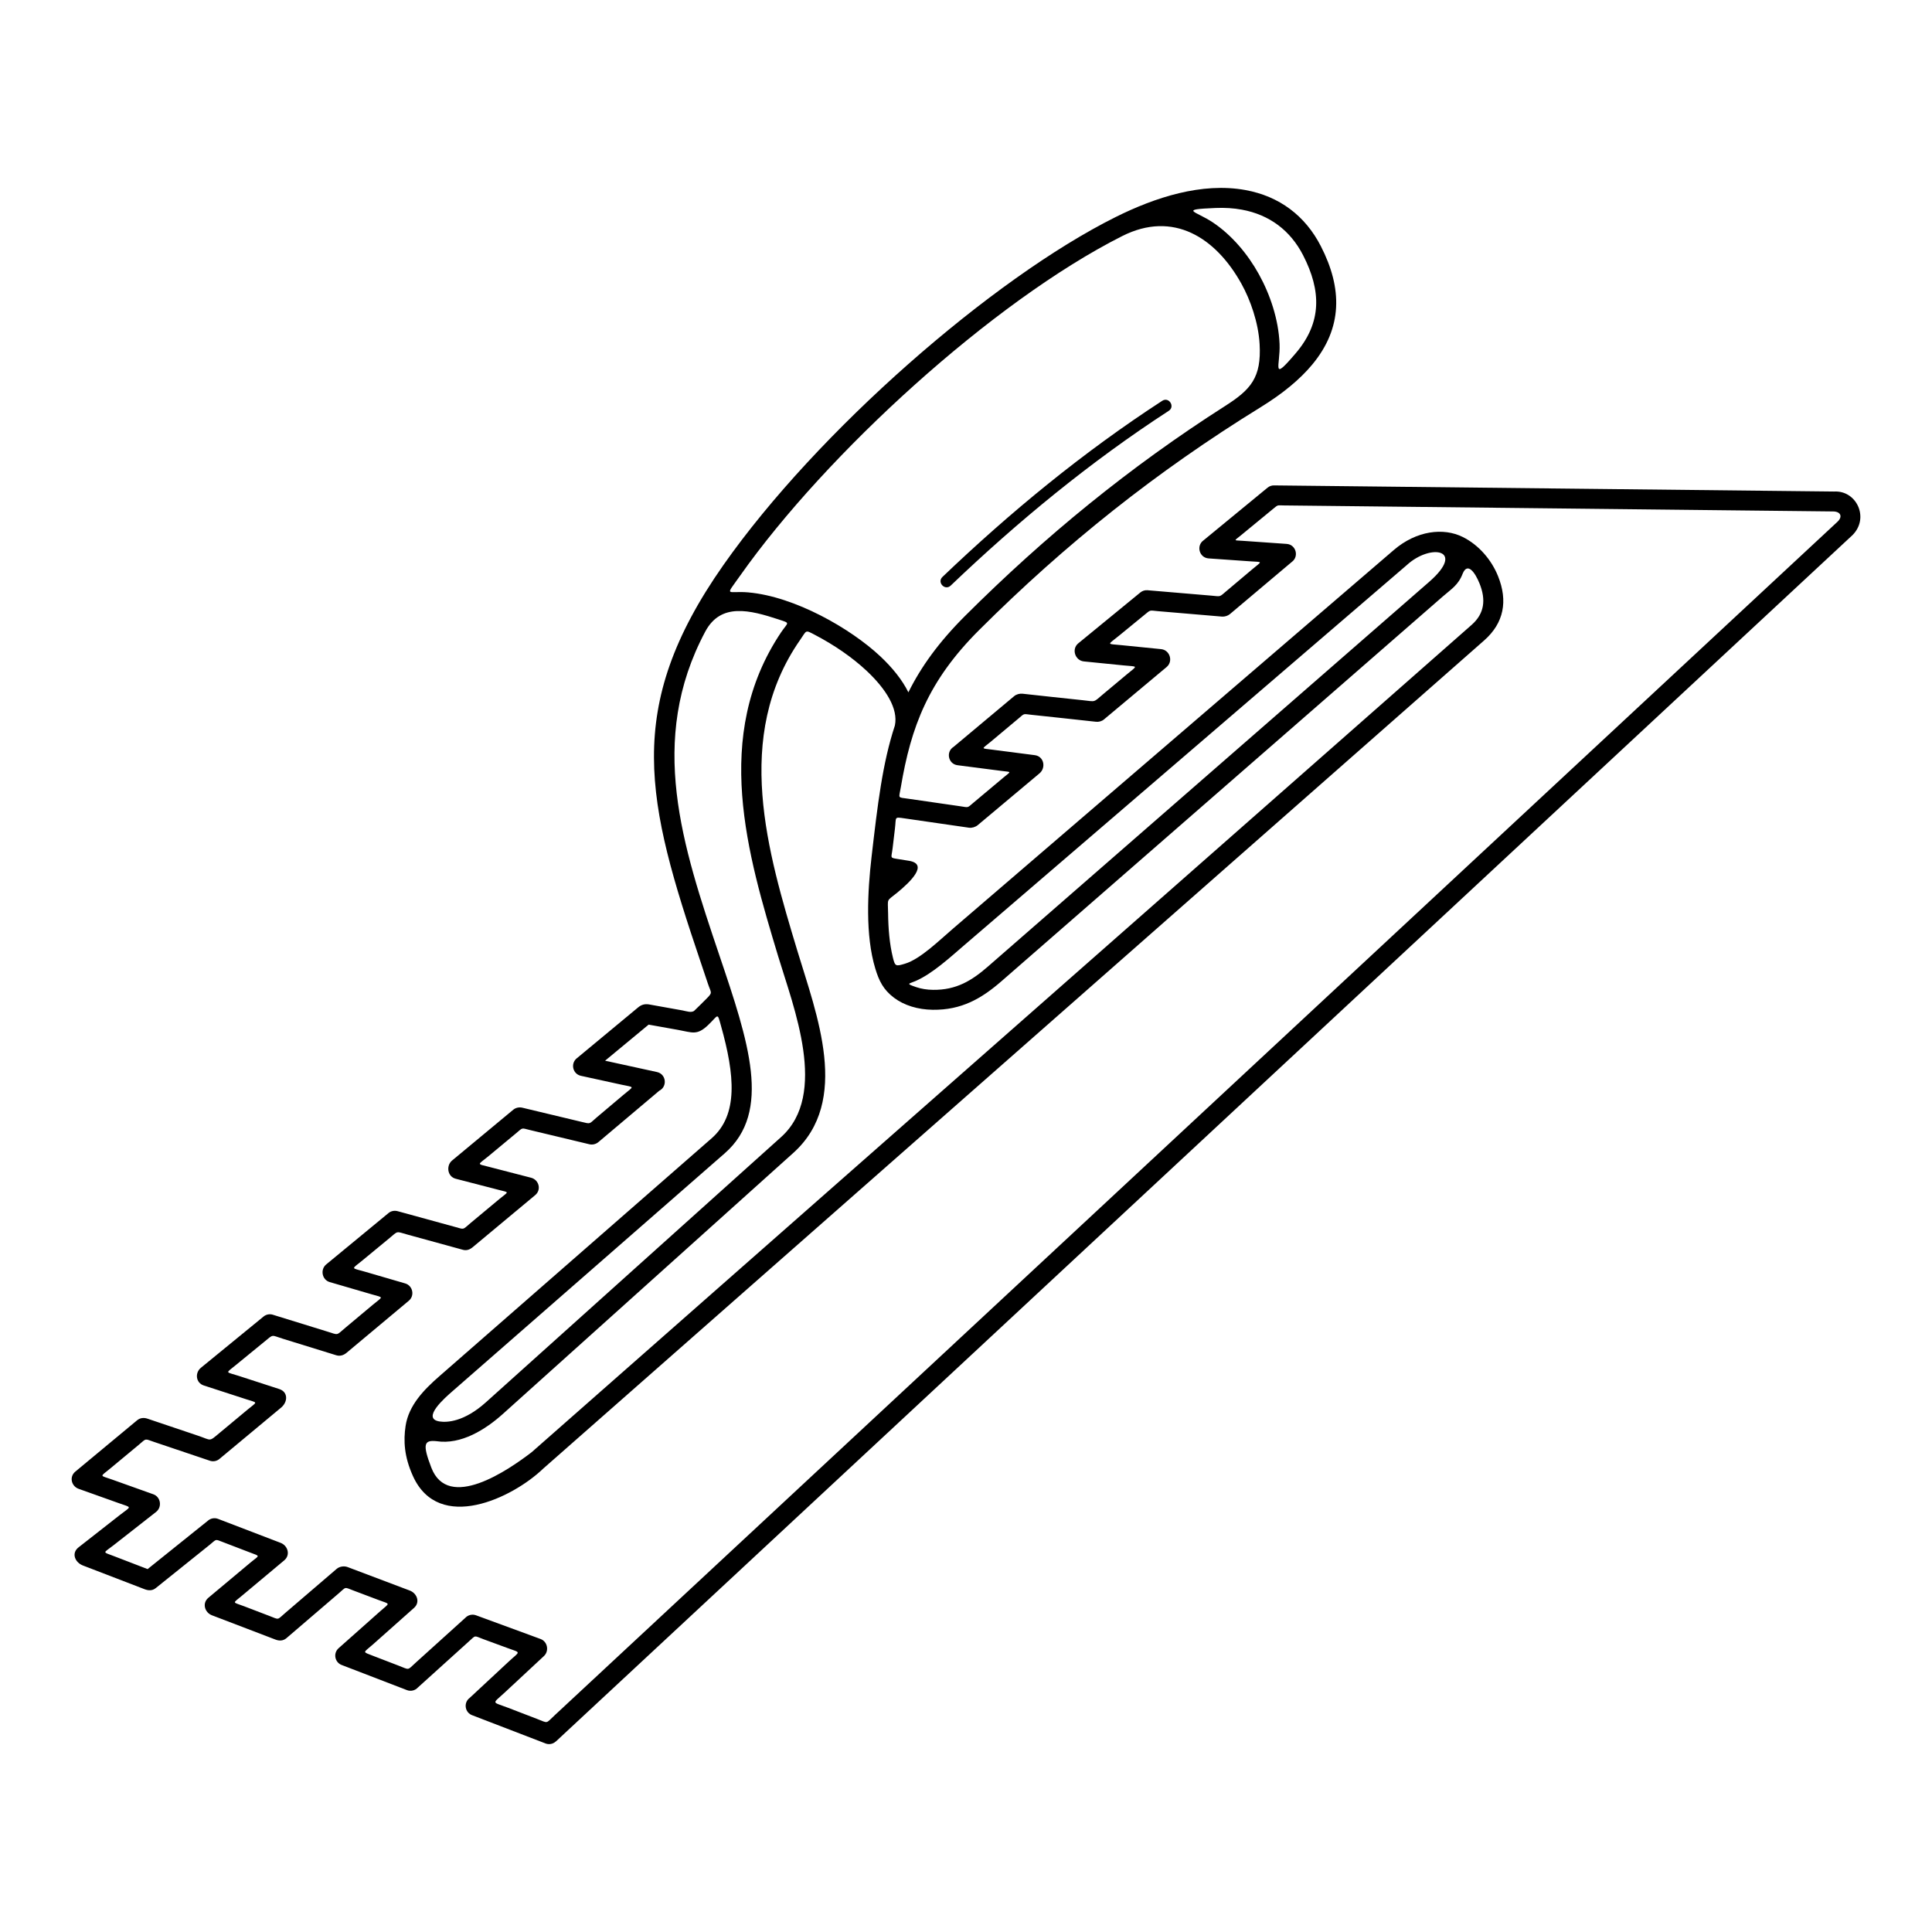 <?xml version="1.0" encoding="UTF-8"?>
<!-- Uploaded to: ICON Repo, www.svgrepo.com, Generator: ICON Repo Mixer Tools -->
<svg fill="#000000" width="800px" height="800px" version="1.1" viewBox="144 144 512 512" xmlns="http://www.w3.org/2000/svg">
 <path d="m291.3 605.5c-0.812 0.758-1.977 0.902-2.926 0.457l-19.145-7.367c-2.062-0.691-2.461-3.387-0.746-4.641l10.332-9.613c3.078-2.867 3.414-2.215-0.434-3.629l-6.281-2.309c-2.555-0.938-1.895-1.168-3.879 0.629l-13.5 12.199c-0.711 0.77-1.84 1.07-2.879 0.672l-17.184-6.617c-1.906-0.629-2.461-3.121-0.926-4.488l11.074-9.84c2.59-2.301 2.715-1.727-0.52-2.949l-6.574-2.481c-2.586-0.977-1.863-1.055-3.981 0.758l-13.812 11.84c-0.867 0.742-1.895 0.773-2.918 0.383l-16.824-6.434c-1.918-0.73-2.676-3.207-0.961-4.641l11.066-9.254c2.543-2.129 2.863-1.645-0.133-2.793l-6.977-2.676c-2.32-0.891-1.672-0.863-3.656 0.727l-14.238 11.426c-0.922 0.742-1.949 0.684-2.992 0.285l-16.297-6.269c-2.106-0.805-3.156-3.262-1.172-4.812l10.941-8.57c3.117-2.441 3.348-1.852-0.328-3.164l-10.586-3.777c-1.949-0.695-2.539-3.184-0.891-4.555l16.391-13.613c0.785-0.652 1.777-0.746 2.719-0.43l13.402 4.516c3.668 1.234 2.82 1.684 5.707-0.719l7.402-6.16c2.711-2.258 2.898-1.727-0.426-2.809l-11.145-3.621c-2.125-0.691-2.391-3.352-0.773-4.676l16.617-13.594c0.762-0.625 1.77-0.75 2.629-0.422l14.109 4.359c3.297 1.02 2.398 1.16 5.059-1.062l7.172-6c2.738-2.293 3.004-1.793-0.375-2.777l-11.055-3.223c-2.059-0.598-2.566-3.34-0.941-4.68l16.512-13.613c0.695-0.574 1.594-0.727 2.453-0.492l15.051 4.129c2.766 0.758 2.019 0.855 4.246-1l7.688-6.402c2.43-2.023 2.723-1.617-0.277-2.394l-11.355-2.938c-2.234-0.578-2.562-3.496-0.969-4.82l16.223-13.469c0.66-0.547 1.57-0.734 2.402-0.539l15.559 3.723c2.742 0.656 2.023 0.648 4.223-1.207l7.07-5.965c2.805-2.367 3.008-1.871-0.555-2.648l-10.762-2.352c-2.106-0.453-2.785-3.082-1.25-4.519l16.438-13.637c0.812-0.664 1.652-0.93 2.758-0.781l8.957 1.605c0.988 0.176 2.434 0.746 3.172 0.043 1.039-0.992 2.051-2 3.059-3.012 1.891-1.898 1.387-1.492 0.492-4.184-0.613-1.848-1.25-3.734-1.898-5.648-14.32-42.395-20.688-67.164 6.019-105.22 24.832-35.387 71.227-75.934 104-92.254 10.324-5.141 22.781-9.254 34.375-7.125 8.996 1.652 15.816 6.801 19.953 14.855 5.738 11.172 5.816 21.656-2.285 31.402-3.234 3.894-7.762 7.652-13.715 11.324-27.559 16.988-51.676 36.203-74.539 59.004-13.496 13.457-18.066 25.621-20.762 41.664-0.52 3.09-0.984 2.625 1.98 3.055l13.746 1.988c2.359 0.34 1.777 0.523 3.602-1.008l7.906-6.625c2.016-1.691 2.18-1.379-0.422-1.715l-11.781-1.523c-2.484-0.312-3.144-3.578-1.047-4.867l16.055-13.441c0.582-0.488 1.469-0.727 2.223-0.641 5.301 0.605 10.605 1.141 15.91 1.715 3.629 0.395 2.731 0.672 5.535-1.672l6.078-5.082c3.059-2.559 3.188-2.07-0.785-2.469l-10.488-1.051c-2.316-0.227-3.356-3.262-1.484-4.797l16.43-13.465c0.531-0.445 1.215-0.664 1.914-0.605l16.832 1.426c2.727 0.23 2.09 0.477 4.172-1.281l6.789-5.723c2.621-2.211 2.844-1.84-0.578-2.082l-11.012-0.773c-2.484-0.164-3.352-3.352-1.371-4.781l16.988-13.969c0.512-0.422 1.137-0.617 1.75-0.598l148.38 1.625c5.934-0.355 9.434 6.984 4.879 11.547l-343.62 319.7zm89.855-269.26c0.914-4.394-2.32-9.617-7.488-14.465-3.812-3.574-8.637-6.879-13.703-9.523-2.66-1.391-2.109-1.277-3.922 1.328-17.844 25.633-8.578 56.383-0.742 82.363 5.078 16.844 14.242 39.836-1.066 53.594l-76.973 69.176c-4.652 4.18-11.121 8.199-17.551 7.219-3.254-0.332-3.867 0.602-1.406 7.004 4.465 11.625 20.34 0.715 26.59-4.086l249.1-219.25c3.414-3.004 3.824-6.676 2.102-10.957-1.172-2.91-3.168-5.758-4.461-2.648-1.168 3.066-2.969 4.062-5.281 6.078l-116.91 101.92c-5.336 4.652-10.648 7.703-18.25 7.609-3.953-0.051-7.586-1.16-10.277-3.191-2.84-2.144-3.973-4.492-4.953-7.719-2.695-8.867-2.047-20.504-0.996-29.59 1.598-13.789 2.879-24.828 6.191-34.859zm-30.777-28.07c-7.644-2.504-15.355-4.519-19.477 3.207-15.371 28.836-6.082 56.711 3.785 85.926 7.664 22.695 13.965 41.34 1.379 52.332l-72.203 63.094c-1.793 1.566-8.344 7.215-3.371 7.973 1.973 0.301 6.481 0.129 12.297-5.098l78.223-70.281c12.562-11.289 3.277-34.406-0.781-47.867-8.082-26.809-17.629-58.473 0.762-85.875 1.848-2.754 2.598-2.356-0.613-3.406zm-8.012-7.172c12.262 1.094 27.051 9.551 34.918 16.93 3.227 3.027 5.824 6.266 7.449 9.547 3.359-6.789 8.09-13.336 15.031-20.262 21.156-21.098 43.656-39.512 68.891-55.613 6.816-4.352 9.66-7.512 9.156-16.406-0.328-5.727-2.449-11.715-4.797-15.949-6.816-12.301-18.105-19.5-31.617-12.684-34.355 17.352-78.414 57.66-101.2 89.918-4.238 6.004-3.578 4.004 2.168 4.516zm53.574-1.805c-1.512 1.438-3.695-0.859-2.184-2.297 18.016-17.215 37.344-33.102 58.254-46.684 1.746-1.133 3.469 1.523 1.727 2.656-20.746 13.477-39.922 29.25-57.797 46.324zm-193.69 231.36c-0.684 0.629-1.68 0.875-2.625 0.559l-14.758-4.973c-2.68-0.902-1.949-1.035-4.125 0.777l-7.598 6.309c-2.699 2.242-2.789 1.68 0.523 2.859l10.961 3.914c1.996 0.711 2.367 3.402 0.734 4.68l-11.281 8.836c-2.793 2.188-3.055 1.66 0.184 2.906l8.852 3.406 15.949-12.801c0.715-0.645 1.754-0.875 2.715-0.508l16.574 6.352c1.922 0.73 2.684 3.207 0.965 4.644l-11.27 9.426c-2.496 2.09-2.492 1.539 0.59 2.719l6.66 2.547c2.809 1.074 2.027 1.184 4.316-0.777l13.602-11.66c0.762-0.652 1.965-0.828 2.898-0.48l16.465 6.219c1.93 0.727 2.836 3.094 1.141 4.602l-10.848 9.645c-2.746 2.441-3.004 1.855 0.332 3.191l6.41 2.465c3.059 1.176 2.215 1.324 4.648-0.875l13.055-11.797c0.703-0.746 1.809-1.043 2.832-0.668l17.102 6.281c1.871 0.688 2.324 3.188 0.891 4.523l-10.336 9.617c-3.441 3.203-3.566 2.394 0.836 4.086l7.586 2.918c3.172 1.219 2.297 1.363 4.793-0.957l339.89-316.23c1.523-1.414 0.852-2.75-1.117-2.769l-145.56-1.594c-1.848-0.02-1.477-0.219-2.894 0.945l-8.48 6.973c-1.891 1.555-2.023 1.285 0.418 1.457l11.688 0.82c2.488 0.164 3.352 3.356 1.367 4.785l-16.379 13.805c-0.551 0.465-1.391 0.734-2.109 0.676l-16.945-1.438c-2.363-0.199-1.855-0.461-3.672 1.031l-6.676 5.469c-3.102 2.543-3.379 2.106 0.613 2.504l10.535 1.055c2.328 0.23 3.269 3.231 1.465 4.742l-16.613 13.895c-0.59 0.492-1.379 0.695-2.137 0.609-5.711-0.652-11.43-1.223-17.145-1.852-2.238-0.246-1.688-0.414-3.418 1.035l-7.297 6.109c-2.426 2.031-2.738 1.695 0.387 2.102l11.273 1.457c2.469 0.312 3.027 3.344 1.262 4.824l-16.371 13.723c-0.602 0.504-1.543 0.789-2.316 0.68l-16.996-2.461c-2.957-0.426-2.238-0.461-2.637 2.777-0.203 1.648-0.402 3.336-0.605 5.074-0.324 2.773-0.91 2.539 1.637 2.949l2.664 0.426c5.363 0.852 0.309 5.672-3.059 8.43-3.012 2.465-2.488 1.309-2.441 5.508 0.043 3.953 0.367 8.07 1.281 11.754 0.574 2.324 0.762 2.32 3.238 1.57 4-1.215 8.941-6.07 12.641-9.246l116.88-100.39c5.977-5.125 13.152-5.988 18.289-3.414 4.207 2.106 7.559 6.012 9.309 10.352 2.648 6.574 1.574 12.418-3.668 17.035l-249.41 219.52c-8.055 7.738-27.578 17.125-34.469 1.965-2.367-5.207-2.539-9.426-1.969-13.273 0.816-5.504 4.875-9.645 8.902-13.164l72.203-63.094c7.094-6.199 6.164-16.719 2.484-29.828-1.027-3.668-0.621-2.844-3.406-0.188-2.973 2.84-4.215 1.953-7.906 1.293l-7.859-1.406-11.543 9.559 13.746 3.004c2.461 0.531 2.828 3.863 0.609 4.961l-16.117 13.598c-0.652 0.551-1.555 0.781-2.387 0.586l-15.652-3.746c-2.523-0.602-1.863-0.77-3.856 0.887l-7.16 5.945c-3.008 2.496-3.394 2.004 0.316 2.965l10.898 2.82c2.074 0.539 2.793 3.184 1.082 4.606l-16.555 13.793c-0.773 0.641-1.598 0.965-2.609 0.691l-14.539-3.988c-3.34-0.918-2.457-1.129-5.125 1.07l-6.938 5.719c-3.027 2.496-3.129 1.902 0.648 3.004l10.656 3.106c2.019 0.586 2.598 3.231 0.969 4.594l-16.516 13.812c-0.758 0.633-1.715 0.938-2.688 0.641l-14.199-4.391c-3.137-0.969-2.352-1.27-4.848 0.773l-7.621 6.234c-2.793 2.285-2.734 1.699 0.762 2.832l10.777 3.5c2.41 0.785 2.277 3.438 0.488 4.922l-16.246 13.523zm263.12-327.64c5.137 3.434 9.312 8.465 12.25 13.766 2.988 5.391 5.199 11.984 5.477 18.426 0.254 5.816-2.418 10.375 4.32 2.465 6.93-8.137 6.742-16.535 1.91-25.941-3.359-6.539-8.898-10.723-16.207-12.062-2.18-0.402-4.519-0.555-7.012-0.449-9.883 0.418-5.262 0.777-0.738 3.801zm51.457 90.828-117.2 100.67c-3.883 3.336-8.516 7.609-12.949 9.551-1.812 0.793-2.797 0.652 0.16 1.648 1.32 0.445 2.816 0.688 4.41 0.707 6.199 0.078 10.305-2.461 14.594-6.199l116.9-101.92c9.871-8.605 0.422-10.262-5.918-4.457z"/>
</svg>